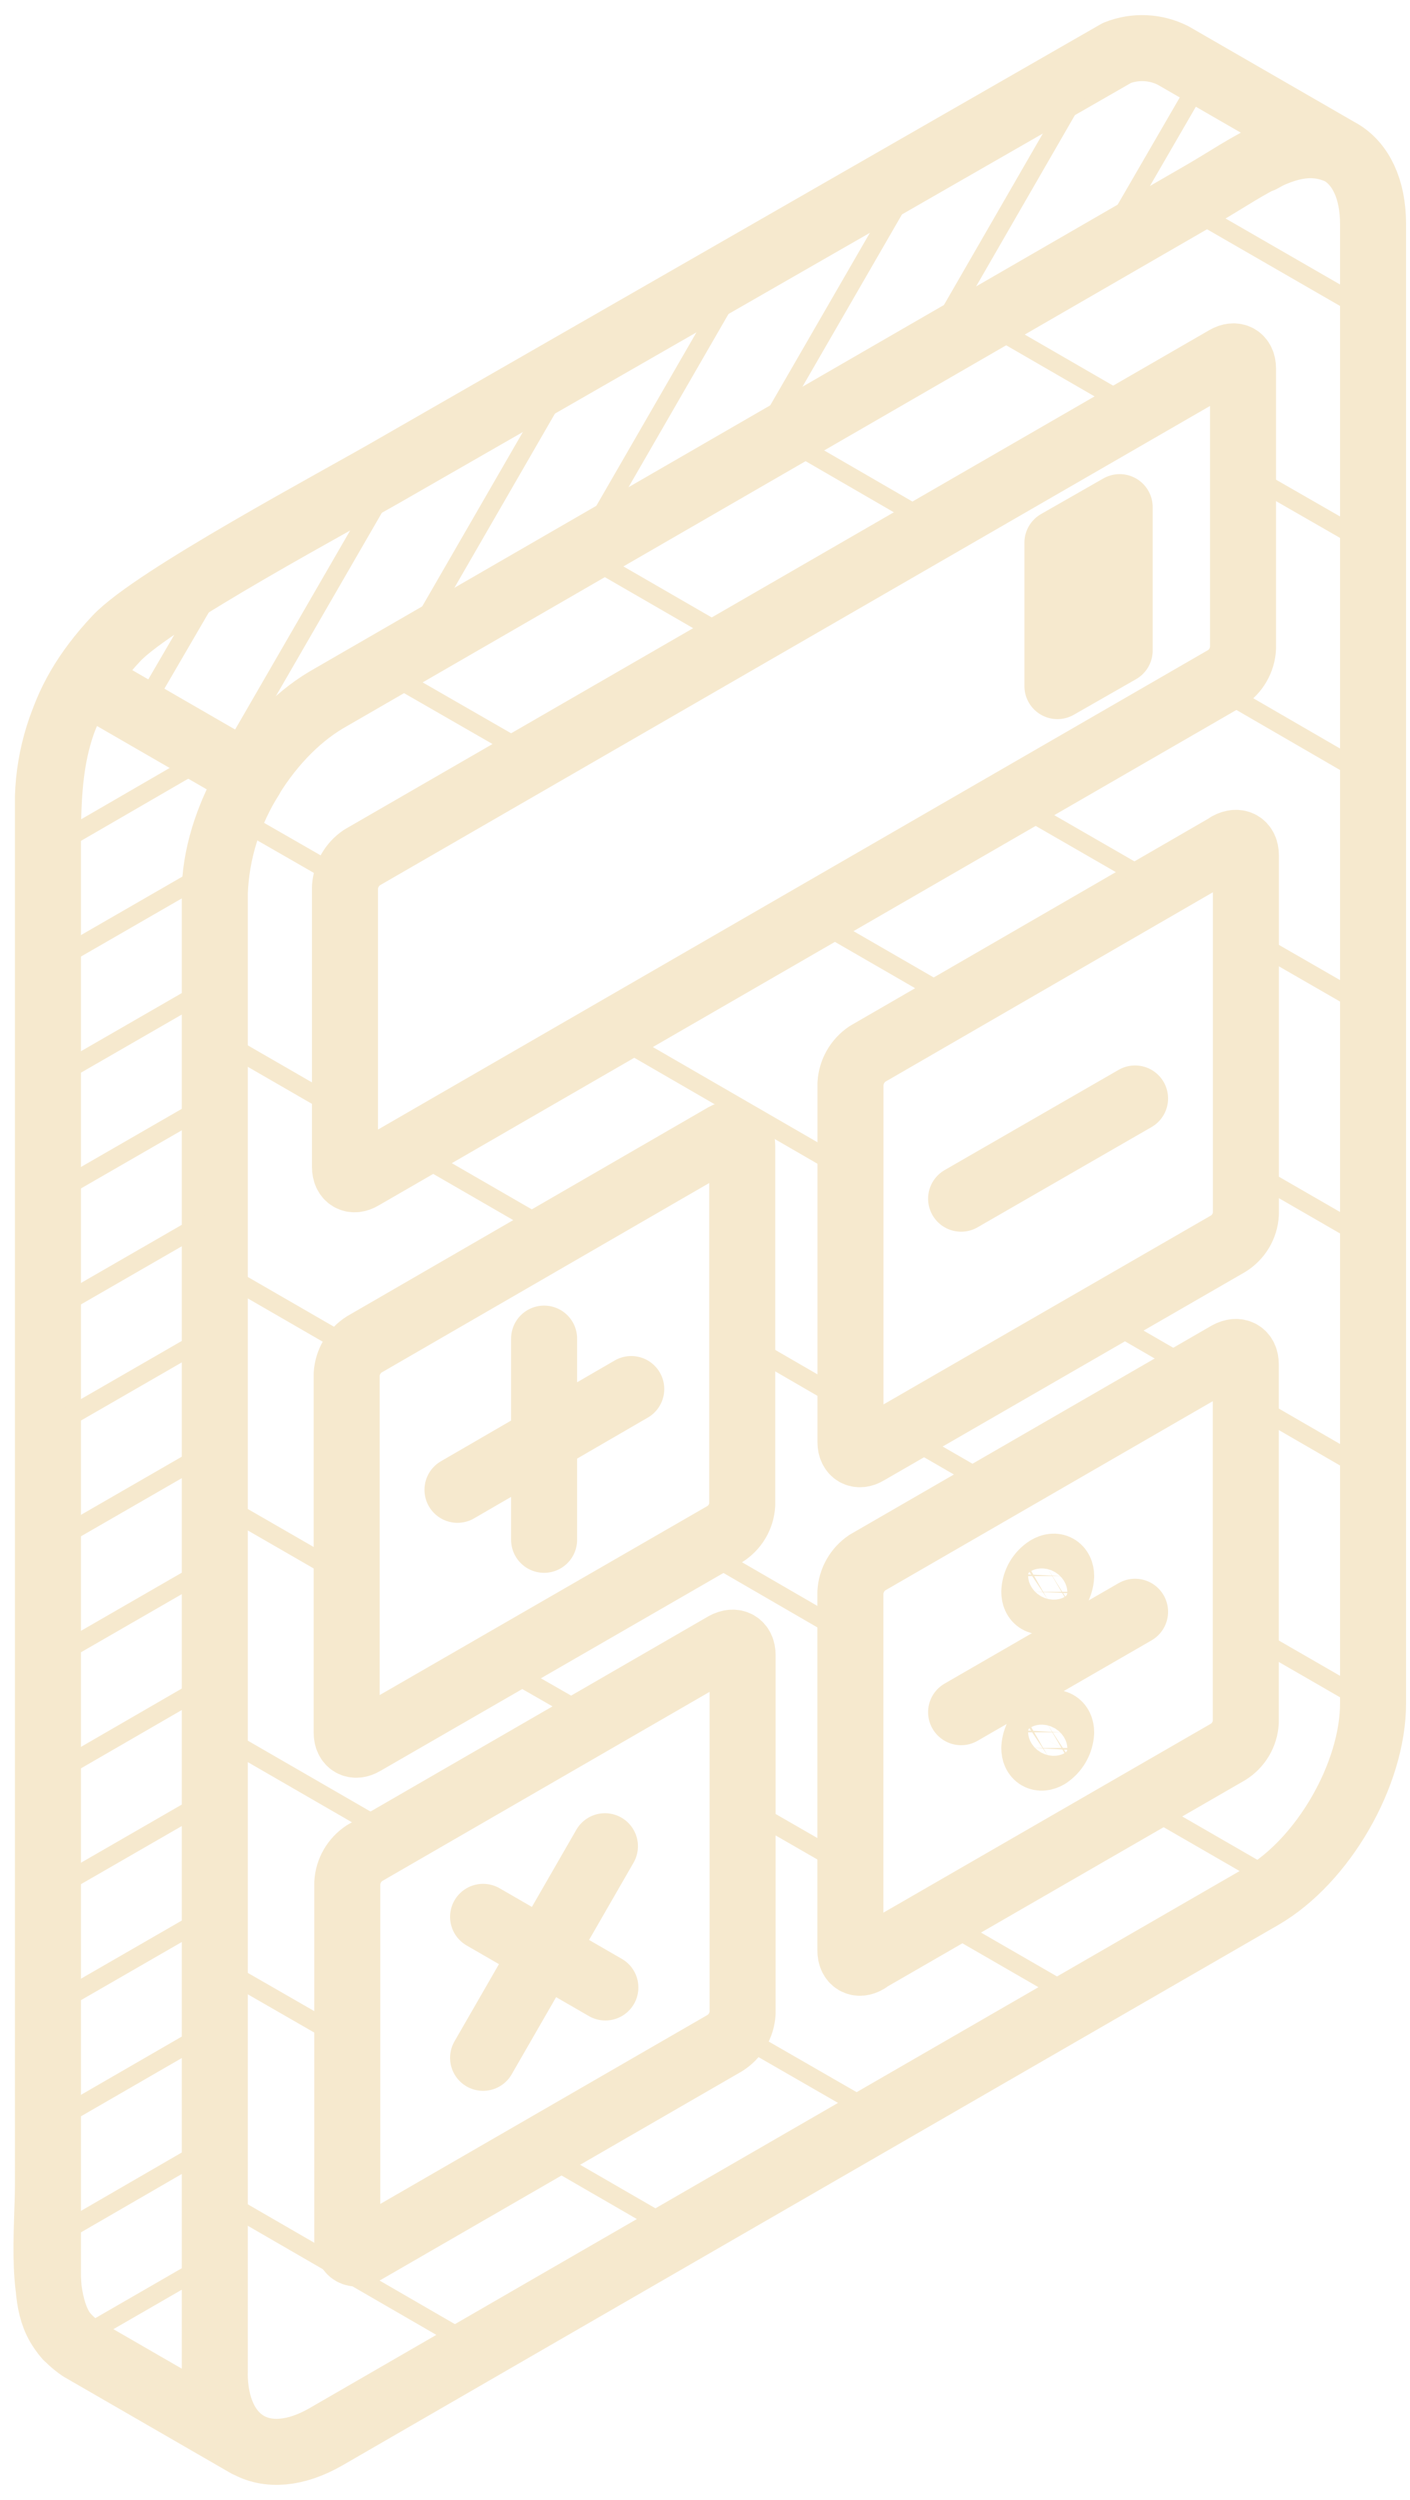 <?xml version="1.0" encoding="UTF-8"?> <svg xmlns="http://www.w3.org/2000/svg" width="88" height="156" viewBox="0 0 88 156" fill="none"><path d="M4.185 145.837C2.409 143.872 2.992 139.26 2.992 136.279V52.622C2.992 47.627 3.347 44.025 7.249 39.856C9.597 37.336 21.125 31.22 24.755 29.105L69.714 3.301C70.277 3.078 70.881 2.978 71.486 3.007C72.091 3.035 72.683 3.192 73.222 3.467L83.662 9.49C80.737 8.102 78.062 10.367 74.959 12.143L20.359 43.681C16.474 45.989 13.427 51.207 13.399 55.719M78.739 9.961C82.563 7.741 85.694 9.556 85.694 13.986V106.29C85.694 110.73 82.563 116.136 78.739 118.345C58.458 130.057 40.63 140.336 20.359 152.053C16.518 154.274 13.399 152.459 13.399 148.04M54.128 122.314L76.641 109.326C76.962 109.128 77.23 108.855 77.423 108.532C77.617 108.208 77.729 107.843 77.751 107.467V85.131C77.751 84.454 77.263 84.171 76.641 84.51L54.128 97.514C53.823 97.72 53.569 97.994 53.386 98.313C53.204 98.633 53.097 98.99 53.074 99.357V121.715C53.074 122.392 53.562 122.68 54.128 122.336M76.669 52.739L54.134 65.771C53.827 65.979 53.572 66.255 53.389 66.578C53.206 66.9 53.1 67.261 53.079 67.631V89.988C53.079 90.665 53.568 90.948 54.134 90.599L76.647 77.611C76.968 77.413 77.237 77.141 77.431 76.817C77.624 76.494 77.736 76.128 77.757 75.751V53.366C77.757 52.689 77.268 52.4 76.647 52.739M15.658 48.471L5.245 42.459C3.853 44.63 3.074 47.137 2.992 49.714V142.04C3.064 143.966 3.347 145.371 5.029 146.542L15.43 152.547M13.405 148.063V55.736C13.499 53.173 14.277 50.682 15.658 48.52M59.984 106.845L70.841 100.578M59.984 74.802L70.841 68.547M28.552 92.969L39.397 86.68M33.958 83.533V96.088M30.15 128.414L37.755 115.209M30.15 119.616L37.782 124.024M65.39 107.627C65.851 107.355 66.228 107.572 66.228 108.105C66.212 108.397 66.128 108.681 65.982 108.934C65.837 109.187 65.634 109.403 65.39 109.565C64.918 109.837 64.552 109.62 64.552 109.076C64.568 108.786 64.652 108.503 64.797 108.251C64.943 107.999 65.146 107.786 65.39 107.627ZM65.39 97.881C65.851 97.609 66.228 97.825 66.228 98.353C66.213 98.645 66.129 98.93 65.983 99.185C65.838 99.439 65.635 99.656 65.39 99.818C64.918 100.09 64.552 99.857 64.552 99.329C64.564 99.038 64.646 98.754 64.792 98.501C64.938 98.249 65.143 98.036 65.39 97.881ZM69.88 31.647L65.995 33.867V42.815L69.88 40.594V31.647ZM22.746 140.481L45.236 127.493C45.556 127.293 45.823 127.02 46.016 126.697C46.209 126.373 46.322 126.009 46.347 125.633V103.276C46.347 102.599 45.858 102.31 45.236 102.649L22.746 115.642C22.436 115.847 22.177 116.121 21.991 116.443C21.805 116.765 21.697 117.125 21.675 117.496V139.859C21.675 140.547 22.163 140.819 22.746 140.481ZM45.214 70.894L22.746 83.888C22.426 84.088 22.159 84.362 21.965 84.686C21.773 85.011 21.66 85.376 21.636 85.753V108.116C21.636 108.793 22.124 109.076 22.707 108.726L45.214 95.744C45.535 95.547 45.804 95.276 45.997 94.953C46.19 94.631 46.303 94.266 46.324 93.89V71.505C46.324 70.828 45.836 70.545 45.214 70.894ZM22.585 73.448L76.508 42.304C76.82 42.1 77.079 41.825 77.265 41.502C77.451 41.179 77.559 40.817 77.579 40.445V22.994C77.579 22.317 77.091 22.045 76.508 22.383L22.585 53.516C22.279 53.724 22.025 53.999 21.843 54.32C21.66 54.642 21.553 55.001 21.53 55.37V72.82C21.53 73.503 22.019 73.786 22.585 73.448Z" stroke="#F6E9CE" stroke-width="4.12" stroke-linecap="round" stroke-linejoin="round"></path><path d="M74.77 5.27L69.647 14.112" stroke="#F6E9CE" stroke-width="1.16" stroke-miterlimit="10" stroke-linecap="round"></path><path d="M67.26 5.721L58.69 20.579" stroke="#F6E9CE" stroke-width="1.16" stroke-miterlimit="10" stroke-linecap="round"></path><path d="M56.471 11.913L47.856 26.827" stroke="#F6E9CE" stroke-width="1.16" stroke-miterlimit="10" stroke-linecap="round"></path><path d="M45.636 18.14L36.999 33.104" stroke="#F6E9CE" stroke-width="1.16" stroke-miterlimit="10" stroke-linecap="round"></path><path d="M34.801 24.362L26.137 39.371" stroke="#F6E9CE" stroke-width="1.16" stroke-miterlimit="10" stroke-linecap="round"></path><path d="M24.034 30.49L14.409 47.141" stroke="#F6E9CE" stroke-width="1.16" stroke-miterlimit="10" stroke-linecap="round"></path><path d="M13.055 37.024L9.175 43.685" stroke="#F6E9CE" stroke-width="1.16" stroke-miterlimit="10" stroke-linecap="round"></path><path d="M29.256 146.203L14.087 137.427" stroke="#F6E9CE" stroke-width="1.16" stroke-miterlimit="10" stroke-linecap="round"></path><path d="M41.513 138.825L34.475 134.756" stroke="#F6E9CE" stroke-width="1.16" stroke-miterlimit="10" stroke-linecap="round"></path><path d="M20.759 126.827L14.37 123.152" stroke="#F6E9CE" stroke-width="1.16" stroke-miterlimit="10" stroke-linecap="round"></path><path d="M54.084 131.583L46.641 127.298" stroke="#F6E9CE" stroke-width="1.16" stroke-miterlimit="10" stroke-linecap="round"></path><path d="M23.778 114.093L14.275 108.604" stroke="#F6E9CE" stroke-width="1.16" stroke-miterlimit="10" stroke-linecap="round"></path><path d="M66.582 124.359L59.533 120.29" stroke="#F6E9CE" stroke-width="1.16" stroke-miterlimit="10" stroke-linecap="round"></path><path d="M52.118 116.004L47.317 113.239" stroke="#F6E9CE" stroke-width="1.16" stroke-miterlimit="10" stroke-linecap="round"></path><path d="M36.133 106.759L32.131 104.467" stroke="#F6E9CE" stroke-width="1.16" stroke-miterlimit="10" stroke-linecap="round"></path><path d="M20.759 97.888L14.37 94.203" stroke="#F6E9CE" stroke-width="1.16" stroke-miterlimit="10" stroke-linecap="round"></path><path d="M79.099 117.089L72.1 113.049" stroke="#F6E9CE" stroke-width="1.16" stroke-miterlimit="10" stroke-linecap="round"></path><path d="M52.213 101.58L44.581 97.156" stroke="#F6E9CE" stroke-width="1.16" stroke-miterlimit="10" stroke-linecap="round"></path><path d="M21.53 83.858L14.342 79.707" stroke="#F6E9CE" stroke-width="1.16" stroke-miterlimit="10" stroke-linecap="round"></path><path d="M84.795 105.916L78.706 102.403" stroke="#F6E9CE" stroke-width="1.16" stroke-miterlimit="10" stroke-linecap="round"></path><path d="M61.171 92.288L57.214 90.001" stroke="#F6E9CE" stroke-width="1.16" stroke-miterlimit="10" stroke-linecap="round"></path><path d="M52.118 87.071L47.317 84.29" stroke="#F6E9CE" stroke-width="1.16" stroke-miterlimit="10" stroke-linecap="round"></path><path d="M33.768 76.471L26.464 72.253" stroke="#F6E9CE" stroke-width="1.16" stroke-miterlimit="10" stroke-linecap="round"></path><path d="M20.592 68.862L14.37 65.271" stroke="#F6E9CE" stroke-width="1.16" stroke-miterlimit="10" stroke-linecap="round"></path><path d="M84.795 91.453L78.706 87.928" stroke="#F6E9CE" stroke-width="1.16" stroke-miterlimit="10" stroke-linecap="round"></path><path d="M73.704 85.052L69.741 82.76" stroke="#F6E9CE" stroke-width="1.16" stroke-miterlimit="10" stroke-linecap="round"></path><path d="M52.401 72.75L38.803 64.885" stroke="#F6E9CE" stroke-width="1.16" stroke-miterlimit="10" stroke-linecap="round"></path><path d="M20.759 54.475L15.33 51.356" stroke="#F6E9CE" stroke-width="1.16" stroke-miterlimit="10" stroke-linecap="round"></path><path d="M84.795 76.972L78.706 73.458" stroke="#F6E9CE" stroke-width="1.16" stroke-miterlimit="10" stroke-linecap="round"></path><path d="M58.856 62.003L51.535 57.774" stroke="#F6E9CE" stroke-width="1.16" stroke-miterlimit="10" stroke-linecap="round"></path><path d="M32.525 46.788L24.649 42.258" stroke="#F6E9CE" stroke-width="1.16" stroke-miterlimit="10" stroke-linecap="round"></path><path d="M84.795 62.5L78.706 58.992" stroke="#F6E9CE" stroke-width="1.16" stroke-miterlimit="10" stroke-linecap="round"></path><path d="M71.385 54.758L64.075 50.545" stroke="#F6E9CE" stroke-width="1.16" stroke-miterlimit="10" stroke-linecap="round"></path><path d="M45.025 39.55L37.187 35.021" stroke="#F6E9CE" stroke-width="1.16" stroke-miterlimit="10" stroke-linecap="round"></path><path d="M84.861 48.092L76.574 43.29" stroke="#F6E9CE" stroke-width="1.16" stroke-miterlimit="10" stroke-linecap="round"></path><path d="M57.553 32.321L49.704 27.775" stroke="#F6E9CE" stroke-width="1.16" stroke-miterlimit="10" stroke-linecap="round"></path><path d="M84.794 33.565L78.544 29.974" stroke="#F6E9CE" stroke-width="1.16" stroke-miterlimit="10" stroke-linecap="round"></path><path d="M70.097 25.097L62.232 20.551" stroke="#F6E9CE" stroke-width="1.16" stroke-miterlimit="10" stroke-linecap="round"></path><path d="M84.927 19.169L74.703 13.274" stroke="#F6E9CE" stroke-width="1.16" stroke-miterlimit="10" stroke-linecap="round"></path><path d="M12.377 148.871L11.467 149.387" stroke="#F6E9CE" stroke-width="1.16" stroke-miterlimit="10" stroke-linecap="round"></path><path d="M12.427 141.59L5.539 145.564" stroke="#F6E9CE" stroke-width="1.16" stroke-miterlimit="10" stroke-linecap="round"></path><path d="M12.5 134.323L3.902 139.301" stroke="#F6E9CE" stroke-width="1.16" stroke-miterlimit="10" stroke-linecap="round"></path><path d="M12.539 127.068L3.902 132.058" stroke="#F6E9CE" stroke-width="1.16" stroke-miterlimit="10" stroke-linecap="round"></path><path d="M12.566 119.813L3.863 124.831" stroke="#F6E9CE" stroke-width="1.16" stroke-miterlimit="10" stroke-linecap="round"></path><path d="M12.566 112.576L3.863 117.594" stroke="#F6E9CE" stroke-width="1.16" stroke-miterlimit="10" stroke-linecap="round"></path><path d="M12.566 105.334L3.863 110.368" stroke="#F6E9CE" stroke-width="1.16" stroke-miterlimit="10" stroke-linecap="round"></path><path d="M12.566 98.106L3.863 103.123" stroke="#F6E9CE" stroke-width="1.16" stroke-miterlimit="10" stroke-linecap="round"></path><path d="M12.566 90.868L3.863 95.886" stroke="#F6E9CE" stroke-width="1.16" stroke-miterlimit="10" stroke-linecap="round"></path><path d="M12.566 83.644L3.863 88.662" stroke="#F6E9CE" stroke-width="1.16" stroke-miterlimit="10" stroke-linecap="round"></path><path d="M12.566 76.398L3.863 81.416" stroke="#F6E9CE" stroke-width="1.16" stroke-miterlimit="10" stroke-linecap="round"></path><path d="M12.566 69.161L3.863 74.178" stroke="#F6E9CE" stroke-width="1.16" stroke-miterlimit="10" stroke-linecap="round"></path><path d="M12.566 61.937L3.863 66.954" stroke="#F6E9CE" stroke-width="1.16" stroke-miterlimit="10" stroke-linecap="round"></path><path d="M12.633 54.651L3.863 59.708" stroke="#F6E9CE" stroke-width="1.16" stroke-miterlimit="10" stroke-linecap="round"></path><path d="M12.378 47.557L3.902 52.469" stroke="#F6E9CE" stroke-width="1.16" stroke-miterlimit="10" stroke-linecap="round"></path></svg> 